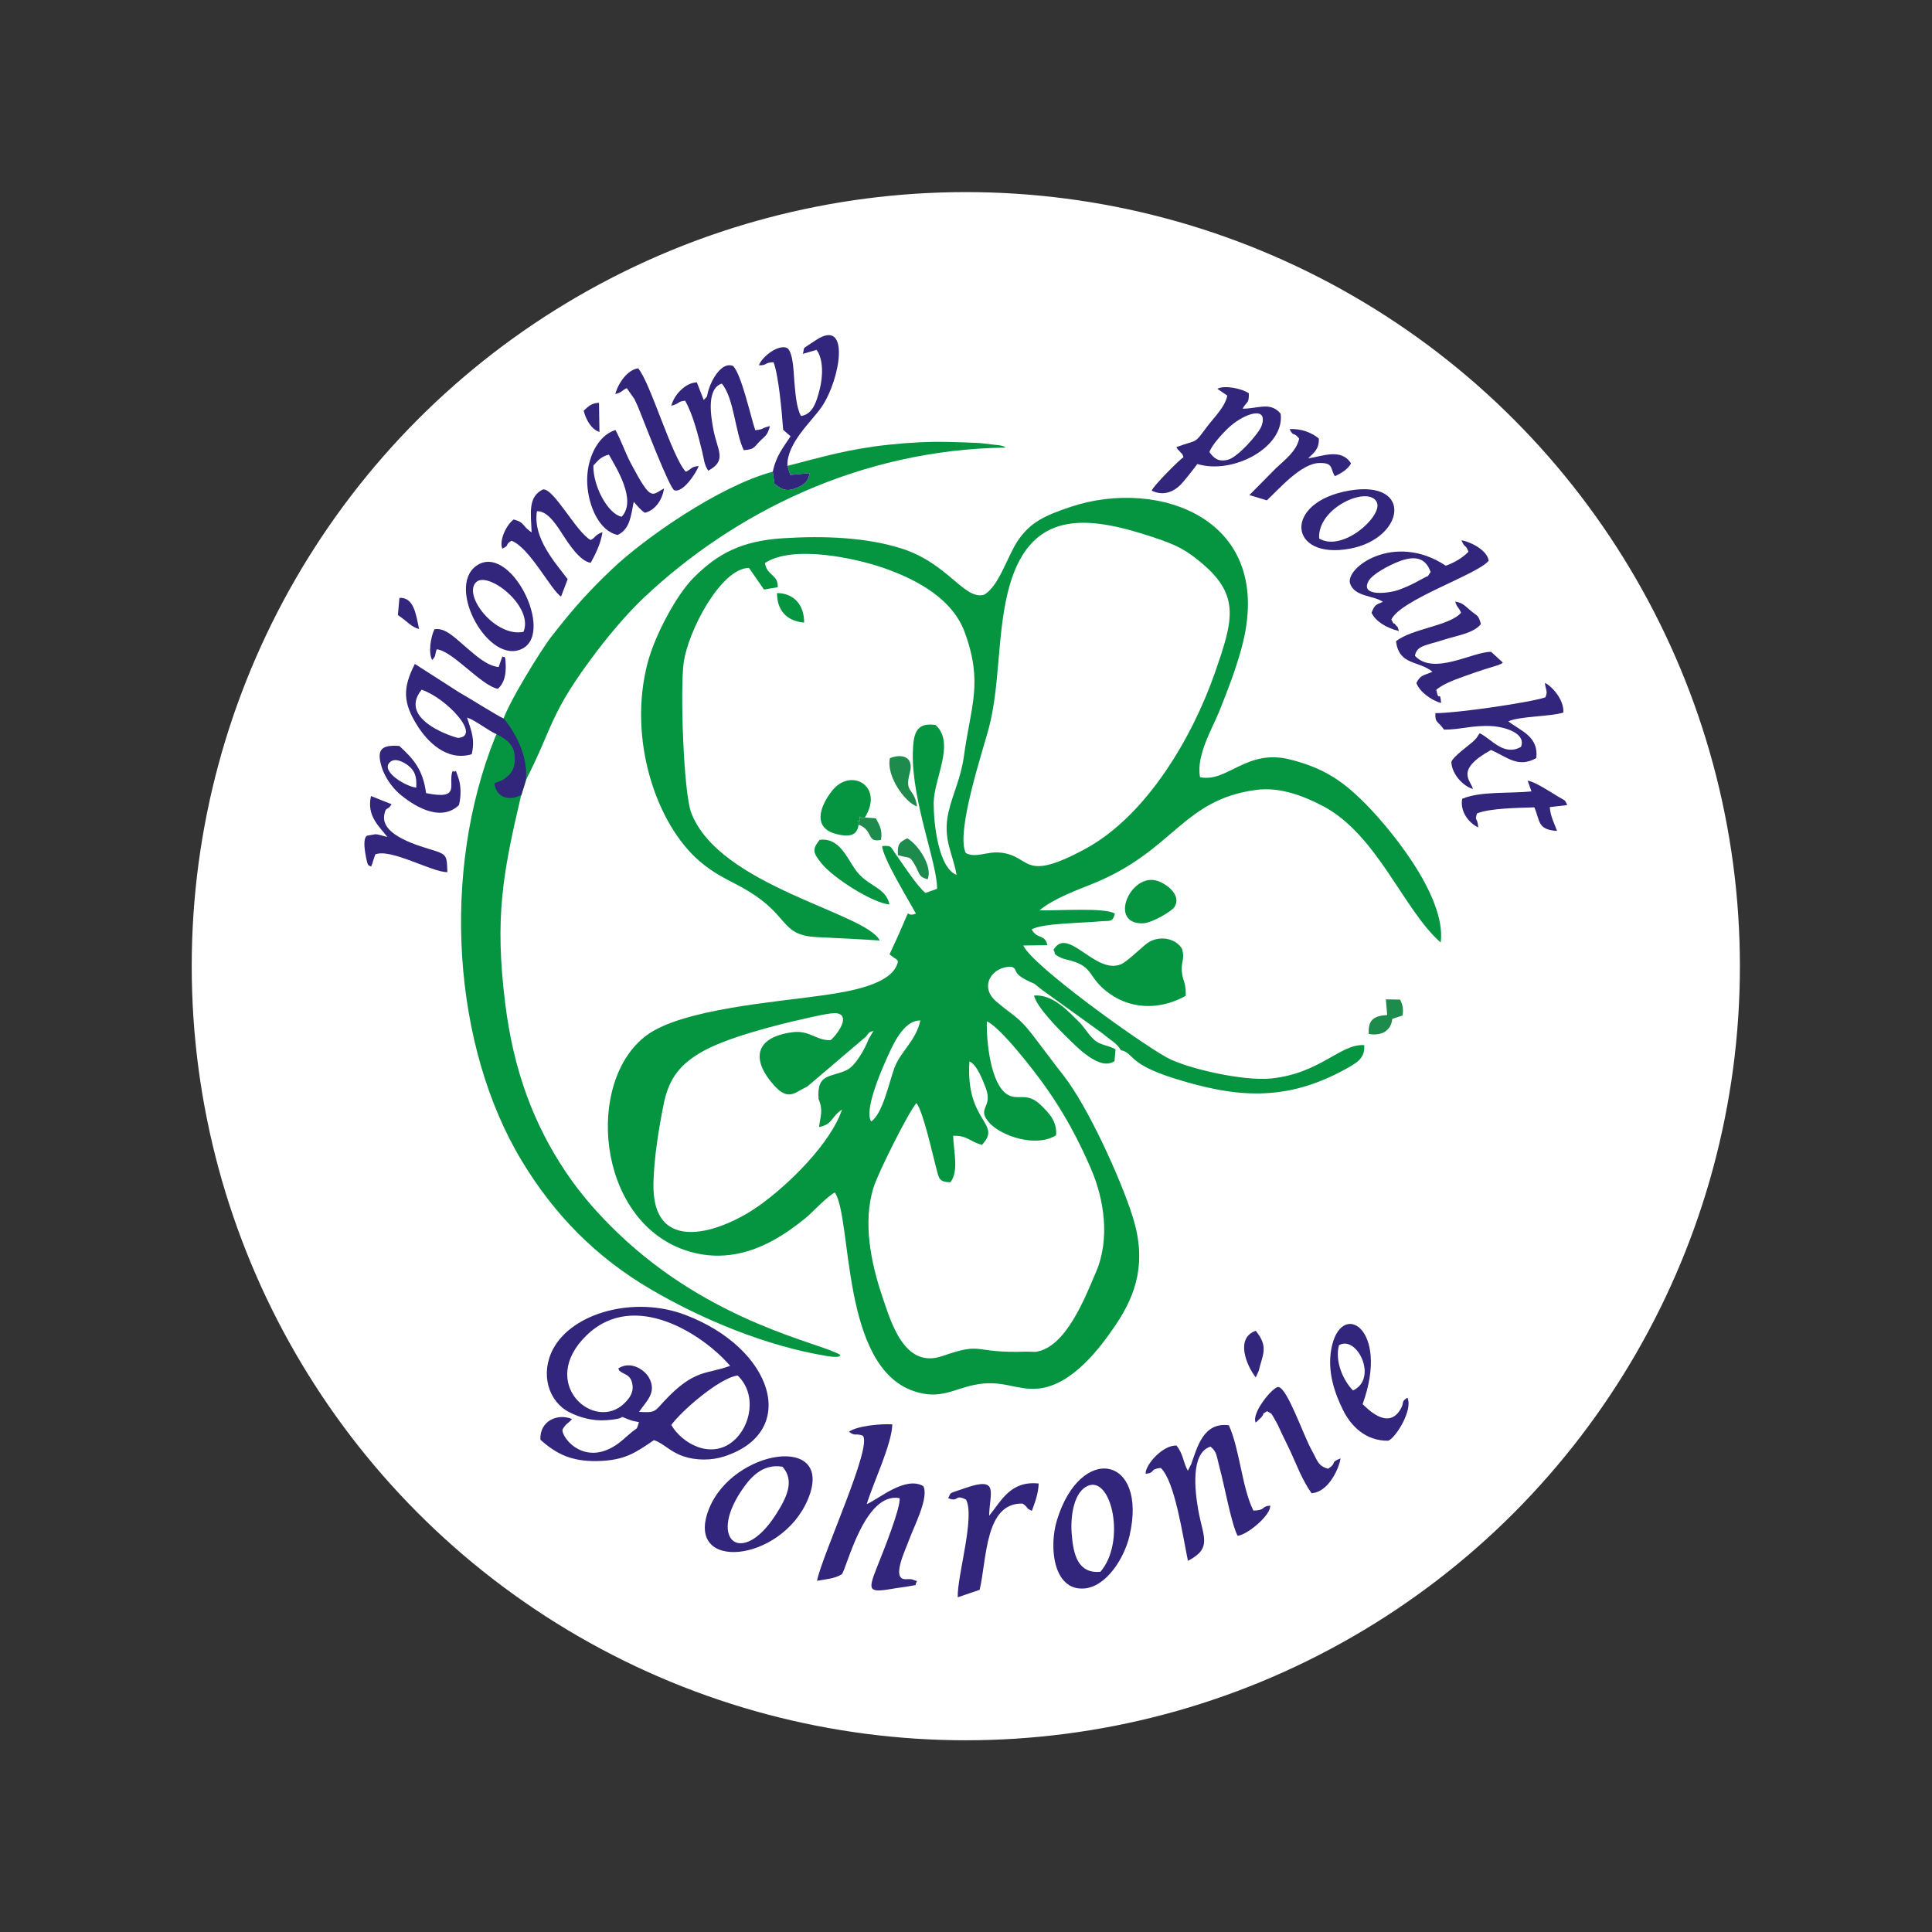 <?xml version="1.0" encoding="UTF-8"?>
<!DOCTYPE svg PUBLIC "-//W3C//DTD SVG 1.1//EN" "http://www.w3.org/Graphics/SVG/1.1/DTD/svg11.dtd">
<!-- Creator: CorelDRAW 2019 (64-Bit) -->
<svg xmlns="http://www.w3.org/2000/svg" xml:space="preserve" width="150mm" height="150mm" version="1.1" style="shape-rendering:geometricPrecision; text-rendering:geometricPrecision; image-rendering:optimizeQuality; fill-rule:evenodd; clip-rule:evenodd"
viewBox="0 0 15000 15000"
 xmlns:xlink="http://www.w3.org/1999/xlink"
 xmlns:xodm="http://www.corel.com/coreldraw/odm/2003">
 <rect x="0" y="0" width="15000" height="15000" fill="#333333" stroke="none"/>
 <defs>
  <style type="text/css">
   <![CDATA[
    .str0 {stroke:white;stroke-width:20;stroke-miterlimit:22.926}
    .fil1 {fill:#059541}
    .fil3 {fill:#1C8B4B}
    .fil2 {fill:#31257C}
    .fil0 {fill:white}
   ]]>
  </style>
 </defs>
 <g id="Layer_x0020_1">
  <g id="_1550167599472">
   <circle class="fil0 str0" cx="7498.53" cy="7501.47" r="6000"/>
   <g id="pohronie.cdr">
    <path class="fil1" d="M7661.67 7929.56c105.2,44.85 368.57,384.81 458.6,512.5 141.24,200.33 251.79,403.92 350.53,633.19 99.87,231.86 150.44,540.58 38.42,801.1 -84.85,197.33 -232.79,586.76 -469.25,619.51l-67.33 -1.83c-437.28,15.02 -323.99,-80.48 -656.44,34.35 -292.69,101.09 -396.17,-255.02 -466.44,-463.4 -85.76,-254.32 -153.43,-572.4 -67.58,-845.64 36.33,-115.6 264.57,-572.32 332.49,-655.1 53.5,65.29 124.33,394.56 153.34,502.04 22.47,83.23 19.54,109.79 110.13,113.14 69.85,-85.03 23.36,-249.89 22.26,-361.29 111.5,-2.98 127.33,45.61 223.66,70.29 160.39,-170.69 -129.46,-172.27 -97.53,-647.75 57.84,24.31 104.82,147.63 128.1,210.2 56.73,152.42 -79.37,150.89 29.26,269.43 90.58,98.84 358.26,192.2 515.49,93.89 8.31,-110.85 -56.97,-173.19 -114.77,-230.95 -112.59,-112.48 -179.66,-32.51 -265.67,-87.15 -124.38,-79.05 -161.17,-396.07 -157.27,-566.53zm-898.31 777.2c-53.37,-83.65 70.26,-372.97 105.62,-453.27 54.06,-122.79 139.01,-332.43 276.81,-330.65 -35.63,160.75 -153.73,239.34 -201.95,369.38 -39.33,106.04 -92.21,360.71 -180.48,414.54zm-494.96 -271.36l456.36 -388.37 17.91 -24.21c21.83,-15.24 -2.14,-6.42 38.7,-18.97l-37.1 63.39c-29.21,75.87 -101.91,208.78 -171.19,241.2 -126.8,59.33 -233.58,22.57 -217.53,225.59 37.07,86.13 14.42,130.12 3.47,216.46 109.81,-22.54 92.49,-80.45 178.33,-135.72 -84.59,254.76 -405.59,577.35 -647.92,748.87 -279.69,197.97 -830.01,399.31 -816.12,-179.56 4.76,-198.47 42.15,-426.27 79.35,-611.71 43.26,-215.69 142.15,-316.01 295.95,-405.54 182.68,-106.34 567.58,-207.37 796.83,-257.49 43.33,-9.48 207.65,-50.42 252.91,-42.25 121.38,21.92 -28.53,198.98 -51.17,208.72 -108.28,4.07 -162.9,-79.72 -295.89,-61.59 -307.96,41.98 -309.82,226.36 -141.36,412.75 67.16,74.3 118.06,91.23 195.16,41.68l63.31 -33.25zm1229.94 -1812.35c-80.24,-157.66 131.12,-790.16 178.62,-969.56 86.45,-326.55 64.34,-708.53 145.97,-1048.35 159.28,-663.03 618.79,-603.31 1126.69,-435.49 189.97,62.77 260.91,100.48 388.19,208.84 292.56,249.07 233.35,445.26 97.05,838.28 -175,504.62 -532.42,1117.83 -1012.5,1376.03 -495.61,266.54 -409.7,50.14 -657.63,26.52 -104.38,-9.94 -188.21,45.09 -266.39,3.73zm592.89 1062.88l466.14 335.83c73.48,61.15 114.08,77.73 145.1,132.14 105.95,21.67 44.66,103.68 417.42,219.79 470.82,146.67 858.12,185.85 1327.66,-73.59 81.47,-45.02 153.82,-83.38 143.85,-185.65 -183.94,-12.49 -338.79,218.62 -720.31,258.55 -219.2,22.95 -660.37,-78.07 -814.94,-164.16 -220.04,-122.55 -1041.75,-712.5 -1111.33,-867.91l187.33 -2.63c-22.61,-91.73 -75.31,-40.32 -122.12,-121.58 70.52,-49.08 412.91,-51.3 514.82,-62.12 94.88,-10.08 111.1,12.06 130.98,-60.84 -71.94,-51.12 -466.85,-20.63 -584.85,-26.61 111.93,-92.55 290.89,-156.19 422.57,-210.02 621.27,-253.98 689.31,-649.87 1260.74,-724.61 187.22,-24.49 370.38,49.59 514.74,124.55 423.06,219.67 631.73,814.65 916.67,1060.39 46.87,-366.07 -419.79,-919.53 -618.75,-1111.11 -148.81,-143.3 -290.63,-244.64 -551.86,-310.02 -339.17,-84.88 -486.49,182.03 -697.73,137.62 -33.37,-164.27 95.86,-379.98 147.22,-507.14 65.56,-162.3 128.2,-324.72 174.33,-493.76 275.5,-1009.39 -647.07,-1325.14 -1325.54,-1098.12 -203.25,68 -313.12,119.8 -409.48,260.62 -81.84,119.59 -145.69,352.39 -262.27,421.41 -153.22,46.59 -278.42,-242.62 -641.41,-358.23 -274.4,-87.39 -605.45,-100.12 -922.57,-79.82 -323.7,20.73 -509.08,122.1 -693.07,306.81 -134.71,135.23 -301.33,449.4 -357.04,662.53 -154.59,591.31 67.73,1250.38 404.18,1538.15 106.76,91.31 187.99,128.26 302.2,188.95 416.61,221.36 302.66,385.61 611.34,400.43 169.22,8.13 322.82,15.33 485.23,26.3 -107.76,-217.08 -1242.69,-419.45 -1463.17,-990.15 -61.77,-159.9 -86.57,-965.41 -59.59,-1164.95 33.1,-244.77 287.34,-734.46 507.11,-737.87l116.75 167.89 106.79 -17.66c4.1,-101.26 -83.21,-86.93 -99.44,-188.2 217.36,-143.17 703.48,-38.19 925.73,39.89 263.95,92.73 531.91,242.01 625.35,497.75 143.7,393.26 48.23,565.7 -5.21,955.38 -25.2,183.72 -86.89,292.93 -120.95,442.56 -47.51,208.67 36.66,325.65 62.7,485.37 -135.87,-50.46 -178.09,-381.79 -177.26,-559.62 0.88,-187.73 169.84,-462.84 14.69,-603.71 -155.22,-22.99 -173.12,70.29 -176.76,217.8 -9.18,371.94 193.14,866.77 187.98,1053.98l-89.82 32.19c-64.99,-52.68 -168.65,-213.46 -227.85,-296.35 -45.35,-63.5 -30.21,-72.65 -107.9,-67.77 -0.28,86.03 208,425.26 261.78,524.18 -116.98,48.85 12.74,-146.38 -205.23,317.15l30.32 22.37c26.36,19.57 11.32,0.36 35.49,30.32 -31.97,182.98 -390.94,237.21 -577.61,264.31 -364.86,52.97 -1097.03,105.61 -1374.42,311.42 -477.02,353.92 -391.57,1424.82 292.58,1665.63 249.12,87.68 484.48,38.67 687.38,-72.36 102.36,-56.01 176.94,-112.63 249.61,-170.6 57.91,-46.19 176.47,-178.16 232.79,-202.37 136.12,210.04 44.19,1352.31 614.33,1542.64 198.19,66.17 295.56,-11.81 462.6,-47.9 222.58,-48.08 328.98,44.43 503.14,27.19 263.95,-26.14 482.93,-321.35 597.5,-490.75 167.12,-247.12 244.49,-497.93 132.19,-850.23 -92.92,-291.48 -347.25,-852.78 -539.01,-1095.08 -89.63,-113.24 -145.63,-192.12 -235.56,-308.9 -113.05,-146.81 -150.4,-146.56 -283.61,-261.17 -136.36,-117.32 -28.82,-273.62 118.5,-268.79 64.71,22.49 -18.46,50.21 177.6,131.37l61.23 48.89z"/>
    <path class="fil1" d="M4043.41 6185.97c47.59,-144.91 10.56,-34.92 44.2,-138.24 -27.02,-316.14 -45.27,-242.91 -169.1,-480.52l-73.37 153.84c-423.18,1051.29 -331.01,2405.12 207.25,3294.14 253.04,417.92 575.66,747.11 1004.18,997.38 398.79,232.9 890.65,437.49 1362.14,515.52 117.8,19.5 104.05,-8.97 104.28,-9.09 -144.03,-92.2 -994.57,-242.32 -1727.91,-947.63 -134.69,-129.54 -277,-284.29 -403.95,-474.23 -245.44,-367.22 -402.97,-779.14 -468.27,-1302.91 -82.75,-663.8 -20.7,-1006.43 120.55,-1608.26z"/>
    <path class="fil1" d="M6113.44 3616.9l22.18 70.8 148.46 -14.39c-3.36,67.84 -54.51,99.77 -116.54,121.13 -74.04,25.49 -110.79,-4.46 -154.81,-39.16l-12.7 -93.17c-417.43,111.19 -998.22,518.85 -1246.19,754.56 -185.78,176.59 -305.44,310.28 -474.18,527.53 -80.36,103.47 -343.02,529.73 -374.27,650.54 111.23,184.61 176.75,229.86 176.19,464.73 216.9,-421.1 179.04,-512.64 554.1,-1005.55 120.82,-158.78 251.86,-309.09 370.19,-420.19 694.59,-652.1 1670.64,-1143.02 2801.11,-1158.69 -12.21,-6.3 5.07,-6.56 -42.93,-17.21l-156.46 -18.04c-80.95,-4.32 -165.86,-6.94 -247.01,-8.77 -154.58,-3.49 -310.96,5.73 -457.27,21.32 -321.79,34.28 -512.33,94.11 -789.87,164.56z"/>
    <path class="fil2" d="M5212 11063.53c74.97,-105.67 373.99,-366.62 515.01,-384.11 151.81,145.35 102.79,393.57 -33.18,508.44 -175.92,148.62 -401.4,15.57 -481.83,-124.33zm-411.92 -439.14c15.46,27.18 -5.02,6.21 21.85,27.44 21.32,16.85 68.4,21.18 84.11,78.88 20.43,75 -16.76,121.65 -54.03,159.96 -231.88,238.28 -684.6,-149.66 -296.79,-524.35 373.63,-360.99 912.7,2.95 1113.35,237.97 -181.47,68.63 -274.69,19.58 -512.36,274.59 -75.08,80.56 -66.23,90.64 -194.67,83.03 56.02,-83.89 140.61,-149.16 77.46,-265.12 -31.97,-58.72 -139.63,-136.42 -238.92,-72.4zm277.01 556.96c76.07,24.42 121.6,89.22 230.36,125.86 95.13,32.04 214.27,33.04 312.92,1.31 592.01,-190.39 383.78,-842.17 -302.94,-1100.91 -393.71,-148.34 -873.24,-15.74 -1023.02,265.63 -102.18,191.95 -36.86,408.05 125.96,491.35 80.13,41 181.09,69.5 287.27,61.74 210.81,-15.42 45.73,-50.33 193.71,1.79 15.58,5.49 45.21,9.93 59.6,13.35 -20.7,64.24 -5.9,36.41 -56.59,78.19 -27.54,22.69 -39.73,33.86 -65.07,56.04 -279.97,244.98 -482.97,-12.59 -471.84,-77.04 32.75,-55.63 36.04,-36.35 73.5,-81.45 -110.17,-46.23 -252.27,13.07 -245.28,160.81 124.03,110.87 240.91,169.33 442.46,165.58 220.13,-4.1 304.45,-71.86 438.96,-162.25z"/>
    <path class="fil2" d="M7063.47 11941.49c34.3,-92.84 151.57,-320.05 104.51,-403.7 -142.17,-80.52 -349.21,104.06 -438.43,139.94 47.1,-158.06 195.04,-465.31 198.37,-618.96 -94.07,-5.71 -276.39,12.37 -336.4,57.45 51.05,37.8 44.24,9.36 105.69,29.38 84.23,71.28 -314.01,925.24 -353.97,1127.96 69.25,-13.06 134.94,-15.71 192.06,-50.72 38.62,-42.49 174.79,-642.32 449.22,-591.38 8.96,77.23 -129.71,420.9 -174.62,533.45 -78.41,196.51 -65.73,202.38 148.34,165.43 30.41,-5.24 65.34,-8.31 91.52,-13.57 90.42,-18.16 43.03,2.62 70,-41.24l-41.8 -13.92c-5.8,-1 -10.64,-0.31 -16.77,-1.2 -22.2,-3.24 -106.35,27.45 -72.42,-113.11 16.82,-69.67 47.82,-133.07 74.7,-205.81z"/>
    <path class="fil2" d="M9223.23 12118.31c192.51,-99.74 116.49,-185.12 79.3,-398.71 -25.36,-145.67 -60.02,-439.51 95.62,-488.03 51.55,41.5 46.04,71.96 71.06,163.97 37.4,137.58 90.92,435.59 139.52,528.37 76.49,-7.06 262.85,-164.37 252.45,-234.79 -75.25,8.59 -29.11,35.96 -129.66,39.48 -89.02,-176.71 -107.07,-482 -191.08,-662.92 -199.82,-25.19 -245.26,173.37 -292.14,302.54l-25.81 50.44c-37.86,-66.32 -33.15,-125.68 -87.82,-195.03 -102.65,-7.21 -243.78,146.98 -240.13,219.21 81.53,-9.78 23.16,-33.65 117.17,-46.17 110.4,101.95 172.2,533.71 211.52,721.64z"/>
    <path class="fil1" d="M8179.12 7374.81c21.84,29.28 -12.92,26.75 54.22,59.24 21.37,10.35 45.54,15.43 68.85,21.36 199.11,50.64 135.78,134.98 315.17,261.19 185.22,130.32 410.5,115.94 588.35,14.64 3.13,-106.51 -21.04,-105.95 -29.57,-183.99 -8.92,-81.67 24.46,-92.08 2.26,-178.68 -50.53,-89.15 -186.04,-107.93 -271.44,-45.25 -45.22,33.2 -157.4,144.43 -204.33,163.54 -200.91,81.77 -413.12,-302.06 -523.51,-112.05z"/>
    <path class="fil2" d="M6075.37 11387.63c98,110.61 30.45,243.93 -53.52,374.36 -258.19,401.08 -522.37,201.01 -270.08,-181.42 64.47,-97.73 161.89,-220.91 323.6,-192.94zm196.14 255.55c219.24,-517.63 -583.86,-394.46 -767.98,74.06 -193.01,491.12 560.42,416.02 767.98,-74.06z"/>
    <path class="fil2" d="M8543.45 12203.45c-172.52,15.24 -210.28,-128.95 -222.99,-296.35 -10.92,-143.89 19.23,-326.93 126.83,-371.68 183.79,-76.45 296.29,436.78 96.16,668.03zm226.02 -279.22c144.24,-621.77 -380.8,-721.99 -563.68,-120.58 -63.5,208.84 -27.63,544.67 208.98,529.43 174.8,-11.27 314.93,-237.44 354.7,-408.85z"/>
    <path class="fil2" d="M11997.81 5414.54c-133.17,42.59 -697.7,123.55 -853.47,122.27 -4.35,78.25 21.5,60.91 67.13,127.9 120.84,1.4 219.88,-34.95 365.43,-27.52 111.59,5.71 274.25,57.97 231.8,161.66 -134.72,75.97 -231.19,-64.07 -320.28,-105.99 -27.02,35.28 -9.48,22.06 -43.92,57.26 -30.16,30.83 -164.2,122.42 -176.41,166.77 5.31,98.27 94.07,187.15 166.98,208.67 -10.77,-63.98 -147.74,-143.33 141.17,-302.69 127.73,55.71 209.37,142.48 351.72,62.71 18.62,-168.83 -118.31,-208.28 -217.34,-284.87 83.39,-40.35 324.96,-36.49 427.12,-68.4 7.37,-100.82 -92.59,-208.54 -142.96,-229.76 5.31,58.06 25.66,62.58 3.03,111.99z"/>
    <path class="fil2" d="M9390.03 3510.44c15.49,-53.77 114.35,-159.83 159.68,-199.65 118.19,-103.81 300.73,-162.31 244.62,-3.29 -20.2,57.24 -186.12,245.69 -262.9,262.6 -76.77,16.9 -106.39,-13.39 -141.4,-59.66zm61.51 -491.83l77.13 52.7c-16.93,88.58 -106.04,173.35 -154.92,238.5 -108.44,144.5 -64.87,97.48 -240.03,161.41 22.96,41.85 3.37,4.88 24.56,32.08 22.91,29.41 15.24,5.39 30.4,45.9 -37.93,26.45 -232.4,221.16 -246.93,259.85 92.58,46.37 173.25,4.83 220.85,-42.22 31.55,-31.18 103.35,-123.55 133.48,-164.32 281.54,85.2 680.83,-134.03 646.81,-390.68 -80.42,-96.65 -176.75,-37.65 -295.42,-38.92 34.71,-62.2 49.28,-34.46 48.86,-119.17 -55.16,-38.22 -190.64,-65.04 -244.79,-35.13z"/>
    <path class="fil2" d="M6000.03 3662.11l12.7 93.17c44.02,34.7 80.77,64.65 154.81,39.16 62.03,-21.36 113.18,-53.29 116.54,-121.13l-148.46 14.39 -22.18 -70.8c-6.6,-175.83 189.84,-346.49 264.95,-456.44 148.55,-217.48 225.56,-700.04 -45.12,-518.81 -123.34,82.59 -80.44,45.06 -100.23,105.62l107.19 -30.85c54.77,77.48 48.49,210.05 23.57,307.61 -23.33,91.31 -52.27,193.26 -144.97,205.74 -36.48,-66.21 -42.77,-175.03 -51.33,-264.24 -5.68,-59.27 -6.58,-229.75 -56.31,-263.81 -71.8,-31.5 -198.4,72.81 -219.17,134.31 70.66,1.28 35.33,-20.13 113.5,-24.04 40.16,102.74 64.68,388.37 74.87,524.99l57.39 50.5c-54.94,84.52 -112.15,150.68 -137.75,274.63z"/>
    <path class="fil2" d="M11107.46 4441.4c-38.45,51.95 3.82,14.22 -60.54,50.34 -18.17,10.2 -36.43,19.64 -57.68,30.83 -48.47,25.5 -83.79,40.3 -132.98,58.17 -67.77,24.62 -300.81,56.38 -230.64,-69.91 29.71,-53.48 156.21,-121.15 235.5,-151.64 129.16,-49.67 208.55,-26.08 246.34,82.21zm293.81 -158.09c-42.92,45.71 -110.74,86.59 -176.33,108.68 -399.54,-265.24 -788.77,17.38 -741.72,142.23 37.42,99.31 180.58,88.9 253.67,138.18 -55.84,23.82 -63.05,21.74 -88.43,85.17 34.02,68.99 115.74,117.35 211.73,141.65 -11.85,-44.9 -2.5,-18.95 -26.13,-49.35 -26.32,-33.85 2.07,25.69 -31.59,-39.6 70.14,-154.57 669.16,-349.61 755.81,-456.69 -13.93,-91.38 -159.86,-151.67 -211.72,-158.99 28.69,68.3 28,22.38 54.71,88.72z"/>
    <path class="fil2" d="M8011.13 11730.36c23.11,-61.47 50.95,-134.51 53.06,-212.36 -221.06,-23.63 -291.12,138.14 -384.46,250.1 2.98,-176.2 82.12,-307.63 -182.47,-215.89 -145.97,50.62 -106.99,28.41 -135.75,79.3 84.43,35.5 47.89,-35.68 138.94,11.67 71.16,134.86 -70.17,594.78 -64.53,758.01l170.04 -57.83c56.53,-240.59 40.5,-678.89 334.27,-669.57 54.21,38.85 13.92,28.78 70.9,56.57z"/>
    <path class="fil2" d="M11343.73 4757.57c-88.86,102.4 -385.58,122.87 -505.35,221.82 25.58,188.47 170.57,145.51 283.36,236.16 -73.97,31.99 -91.72,23.39 -124.8,86.55 21.12,65.96 117.76,137.58 192.02,155.64 -10.56,-113.81 -16.71,8.89 -37.78,-102.94 66.07,-52.41 158.42,-82.87 241.07,-112.55 51.79,-18.6 82.45,-29.1 131.24,-44.96 22.45,-7.3 40.65,-12.71 66.88,-20.65 4.73,-1.43 40.19,-12.17 40.65,-12.35 41.05,-16.81 25.9,-13.17 36.78,-20.28l-90.33 -82.94c-139.96,-3.91 -448.03,188.18 -591.97,30.25 15.52,-81.71 82.7,-78.1 233.78,-127.09 89.6,-29.06 222.18,-47.58 278.37,-118.83 -19.55,-72.79 -25.11,-59.39 -80.07,-104.56 -40.89,-33.6 -59.65,-61.52 -119.93,-70.23 17.52,52.53 24.02,35.79 46.08,86.96z"/>
    <path class="fil2" d="M4127.69 4133.42c-74.09,-47.78 -50.83,-77.34 -139.64,-100.18 -58.69,43.05 -114.28,165.83 -87.83,226.59 63.67,-31.45 11.79,-23.08 70.26,-61.52 140.75,50.26 308.48,386.16 385.55,433.14l51.34 -134.77c-91.75,-122.49 -273.5,-319.47 -238.4,-527.51 85.97,-5.79 161.96,123.32 206.04,190.71 44.42,67.93 130.44,199.33 211.32,209.51 34.74,-63.17 79.35,-150.09 91.21,-238.33 -64.81,25.5 -50.55,42.09 -92.28,61.58 -110.1,-60.21 -284.52,-400.3 -368.87,-393 -121.07,57.33 -93.94,190.22 -88.7,333.78z"/>
    <path class="fil2" d="M5463.53 3105.51l-53.16 -136.8c-84.24,1.32 -175.23,91.37 -198.35,181.77 77.81,-22.4 39.34,-30.42 107.14,-39.66 61.66,108.82 100.3,264.76 132.21,394.03 15.81,64.08 14.99,101.19 47.29,149.51 149.73,-80.15 69.99,-156.97 39.17,-323.31 -19.6,-105.77 -52.8,-313.49 66.22,-353 95.42,113.06 103.04,378.08 170.42,516.9 79.83,-6.35 75.79,-18.07 119.37,-63.71 50.87,-53.27 59.83,-40.93 84.34,-123.1 -78.8,18.12 -35.61,23.09 -114.52,31.9 -35.15,-103.88 -107.04,-433.57 -171.78,-498.25 -84.43,-36.86 -163.79,98.08 -189.48,181.52 -22.17,71.99 1.33,39.96 -38.87,82.2z"/>
    <path class="fil2" d="M10395.65 10444.55c138.23,-82.53 307.29,258.17 109.11,350.99 -75.13,-75.83 -142.65,-225.08 -109.11,-350.99zm183.48 457.19c215.13,-590.34 -171.16,-820.24 -242.81,-428.49 -32.77,179.15 27.99,347.11 90.83,474.05 60.42,122.05 173.43,240.86 351.24,238.39 59.6,-23.04 195,-244.14 147.94,-333.99 -55.43,37.86 -17.4,29.43 -52.77,89.8 -96.36,164.41 -255.69,-3.78 -294.43,-39.76z"/>
    <path class="fil2" d="M4607 3614.1c37.98,-40.2 57.07,-67.84 120.25,-84.55 59.52,105.53 218.59,356.53 99.26,482.44 -107.4,-21.6 -223.53,-239.75 -219.51,-397.89zm189.05 539.3c90.62,-45.35 100.58,-132.45 124.15,-257.67 27.08,29.25 51.48,63.63 86.63,85.2 76.02,-17.21 135.42,-95.77 148.34,-188.71 -98.2,53.71 -98,104.31 -255.88,-192.34 -46.51,-87.4 -75.82,-178.78 -120.81,-261.33 -140.95,43.34 -228.88,231.24 -219.06,418.04 9.22,175.62 95.8,368.82 236.63,396.81z"/>
    <path class="fil2" d="M4064.52 4905.57c-217.57,45.39 -475.12,-284.41 -366.97,-386.47 91.98,-86.79 448.23,188.01 366.97,386.47zm-367.6 -511.65c-234.73,169.77 99.45,775.5 358.85,642.12 252.41,-129.78 -98.34,-830.54 -358.85,-642.12z"/>
    <path class="fil2" d="M10241.96 4181.11c-16.63,-244.06 395.7,-419.69 449.32,-276.98 39.87,106.13 -267.56,385.01 -449.32,276.98zm237.72 -372.96c-521.65,86.98 -480.93,542.71 2.79,451.32 423.96,-80.09 490.94,-533.64 -2.79,-451.32z"/>
    <path class="fil2" d="M9794.56 11002.21c36.68,-49.52 -19.02,-4.51 42.72,-45.58 42.21,24.27 27.79,8.86 59.86,63.07 21.8,36.84 24.71,44.41 42.08,82.76 26.28,58.04 52.3,106.63 79.78,166.22 48.38,104.92 91.48,222.32 163.5,324.48 134.94,-7.28 216.44,-200.93 225.17,-270.17 -87.31,33.93 -21.98,32.83 -96.12,80.22 -78.8,-20.88 -81.59,-61.18 -127.03,-142.84 -66.88,-120.21 -190.87,-486.89 -259.41,-491.47 -43.33,-2.89 -212.89,205.33 -175.65,275.99l45.1 -42.68z"/>
    <path class="fil2" d="M4777.2 3059.56c58.56,-15.62 41,-23.11 89.11,-45.86l59.76 84.97c19.08,40.69 27.43,59.16 42.8,97.72 38.62,96.87 230.61,596.1 266.31,609.72 65.3,24.9 171.25,-135.15 189.53,-188.04 -63.38,6.77 -48.36,20.3 -100.01,44.54 -106.98,-111.26 -279.32,-704.2 -370.57,-802.87 -83.19,11.41 -154.82,115.4 -176.93,199.82z"/>
    <path class="fil2" d="M11860.59 6061.27l29.8 82.9c-164.63,18.05 -397.33,-3.13 -538.13,57.99 -18.82,106.38 60.3,192.36 124.91,221.94 -6.8,-87.21 -30.66,-41.46 -9.84,-108.44 98.51,-41.36 321.96,-43.11 445.37,-47.31 45.74,107.82 23.82,173.24 175.67,183.05 -19.81,-59.85 -50.21,-108.61 -55.91,-184.91l135.4 -15.86c-19.82,-43.34 -9.69,-29.44 -69.82,-65.46 -69.2,-41.45 -180.2,-115.75 -237.45,-123.9z"/>
    <path class="fil2" d="M3473.31 6771.15c-4.16,-121.32 -2.14,-135.66 -101.63,-167.17 -109.39,-34.66 -422.65,-114.91 -387.57,-281.96 13.67,-65.04 23.34,-23.11 56.07,-78.03l-159.75 -63.53c-36.16,156.74 67.18,237.72 126.93,317.7 -32.21,-7.04 -63.44,-19.48 -92.09,-21.17l-59.9 10.23c0,0 -43.03,-1.49 -18.74,139.58 20.18,117.25 24.02,85.91 44.8,101.22l10.07 -25.79c1.25,-3.94 2.5,-9.85 3.8,-14.09l18.47 -54.41c118.67,-50.01 443.8,140.47 559.54,137.42z"/>
    <path class="fil1" d="M6666.52 6402.87c7.44,-35 -28.74,-29.06 9.1,-29.28 0,-78.08 -9.8,-0.62 39.17,-26.37 152.21,-244.52 -109.47,-392.81 -255.29,-206.98 -91.37,116.44 -159.06,291.11 42.23,337.33 125.35,28.78 154.43,-12.77 164.79,-74.7z"/>
    <path class="fil2" d="M3231.74 6115.42c-86.01,-10.87 -274.52,-125.7 -206.71,-195.73 39.97,-41.29 109.52,-3.17 145.22,24.95 51.3,40.4 66.09,83.87 61.49,170.78zm331.42 135.21c17,-65.35 18.15,-152.78 -6.77,-218.83 -33.34,-88.38 2.15,-24.89 -42.61,-45.83 -39.61,102.59 71.57,228.5 -205.86,171.72 -23.38,-177.6 -92.87,-261.45 -207.35,-365.97 -140.19,-10.72 -179.45,27.69 -136.52,165.56 23.8,76.39 80.33,155.9 132.59,201.53 99.12,86.55 317.82,234.48 466.52,91.82z"/>
    <path class="fil2" d="M10086.54 3405.05c-19.3,99.93 -121.29,173.47 -178.17,228.28l-208.41 210.52 135.61 41.01c92.24,-85.48 264.69,-286.24 405.95,-290.01 114.72,-3.06 83.95,43.43 122.72,102.54 50.75,-24.06 100.12,-53.6 125.15,-99.13 -76.13,-122.76 -227.3,-53.29 -333.11,-39.41 40.44,-41.51 85.99,-67.28 83.23,-153.8 -51.84,-44.88 -140.93,-80.49 -227.71,-72.8 37.24,67.21 23.68,11.65 74.74,72.8z"/>
    <path class="fil1" d="M8652.94 8237.9l8.08 -91.22c-62.54,-34.73 -119.12,-29.51 -168.97,-76.55 -52.85,-49.89 -71.92,-96.01 -120.87,-142.6 -73.4,-69.86 -192.89,-209.64 -343.04,-198.39 20.16,91.02 198.75,270.02 262.65,331.42 59.83,57.48 248.02,260.4 362.15,177.34z"/>
    <path class="fil1" d="M9117.33 7043.72c59.78,-90.96 -56.14,-181.13 -133.24,-205.21 -205.82,-64.31 -381.98,334.86 -113.08,330.32 73.28,-1.24 226.92,-95.58 246.32,-125.11z"/>
    <path class="fil2" d="M3355.7 5124.37c34.03,-38.21 16.44,-32.95 35.12,-83.3 124.04,12.35 343.25,280.85 474.27,307.03 50.7,-44.88 63.99,-110.41 61.09,-188.14 -3.23,-86.69 -10.59,-48.79 -25.96,-63.05l-28.75 81.8c-91.74,-7.51 -188.21,-99.02 -245.16,-146.6 -84.85,-70.88 -166.62,-161.83 -253.05,-146.72 -29.74,58.78 -49.29,185.56 -17.56,238.98z"/>
    <path class="fil1" d="M6379.05 6704.26c86.92,108.37 388.33,303.91 526.51,318.37 -26.64,-135.13 -168.61,-138.81 -260.93,-265.82 -72.71,-100.02 -126.94,-254.97 -281.02,-236.25 -59.88,75.43 -52.1,99.5 15.44,183.7z"/>
    <path class="fil3" d="M6909.23 5886.68c-30.11,137.83 115.73,341.64 210.6,374.84 -20.97,-150.2 -100.32,-98.95 -56.06,-261.16 35.1,-128.67 -66.67,-150.27 -154.54,-113.68z"/>
    <path class="fil3" d="M10627.33 8027.63c105.47,17.65 172.8,-28.81 182.5,-116.97l79.66 -26.46c8.36,-54.67 -0.33,-83.3 -18.87,-123.37l-110.82 -1.75 10.32 121.51c-101.13,6.46 -150.88,35.93 -142.79,147.04z"/>
    <path class="fil2" d="M9749.46 10332.18c-160.74,56.55 -72.05,268.7 0,362.05l23.39 -51.63c28.14,-122.87 80.28,-183.37 -23.39,-310.42z"/>
    <path class="fil3" d="M6971.52 6639.3c93.92,27.49 88.52,0.58 132.79,78.21 38.8,68.05 26.81,91.29 97.79,109.02 40.95,-93.98 -68.06,-264.79 -157.7,-318.01 -65.11,31.51 -77.23,47.18 -72.88,130.78z"/>
    <path class="fil1" d="M6243.28 4833.82c0.7,-143.44 -85.92,-228.9 -210.52,-229.18 -0.07,129.56 69.84,216.55 210.52,229.18z"/>
    <path class="fil2" d="M3089.18 4775.53c88.93,60.67 97.16,87.59 164.59,108.69 -24.59,-114.91 -39.62,-248.13 -152.58,-242.28l-12.01 133.59z"/>
    <path class="fil3" d="M6666.52 6402.87c119.35,45.23 56.75,141.55 173.69,118.13 12.58,-79.1 -12.52,-113.84 -39.97,-167.91l-85.45 -5.87c-48.97,25.75 -39.17,-51.71 -39.17,26.37 -37.84,0.22 -1.66,-5.72 -9.1,29.28z"/>
    <path class="fil2" d="M4531.63 3188.58c16.77,66.55 56.89,143.87 122.58,165.27l-3.63 -226.48c-61.96,1.93 -85.11,31.62 -118.95,61.21z"/>
    <path class="fil2" d="M3273.59 5354.76c195.79,66.87 465.62,359.87 284.05,374.38 -13.8,1.1 -477.68,-136.65 -284.05,-374.38zm581.55 345.34c87.24,46.25 141.56,86.67 141.88,187.78 0.21,65.65 -15.87,98.5 -47.39,131.6 -48.95,42.78 -51.08,38.85 -111.35,61.52 16.41,121.36 122.49,136.26 209.68,91.12l33.62 -112.65c11.87,-78.01 2.89,-263.61 -168.95,-479.91 -52.01,-22.39 -273.29,-162.72 -352.1,-206.94l-339.63 -217.85c-96.13,188.63 -92.94,301.88 21.56,482.53 71.79,113.27 222.34,277.26 419.76,218.59 27.15,-113.31 -1.65,-178.5 -36.16,-284.93 66.72,21.77 161.07,100.04 229.08,129.14z"/>
   </g>
  </g>
 </g>
</svg>
